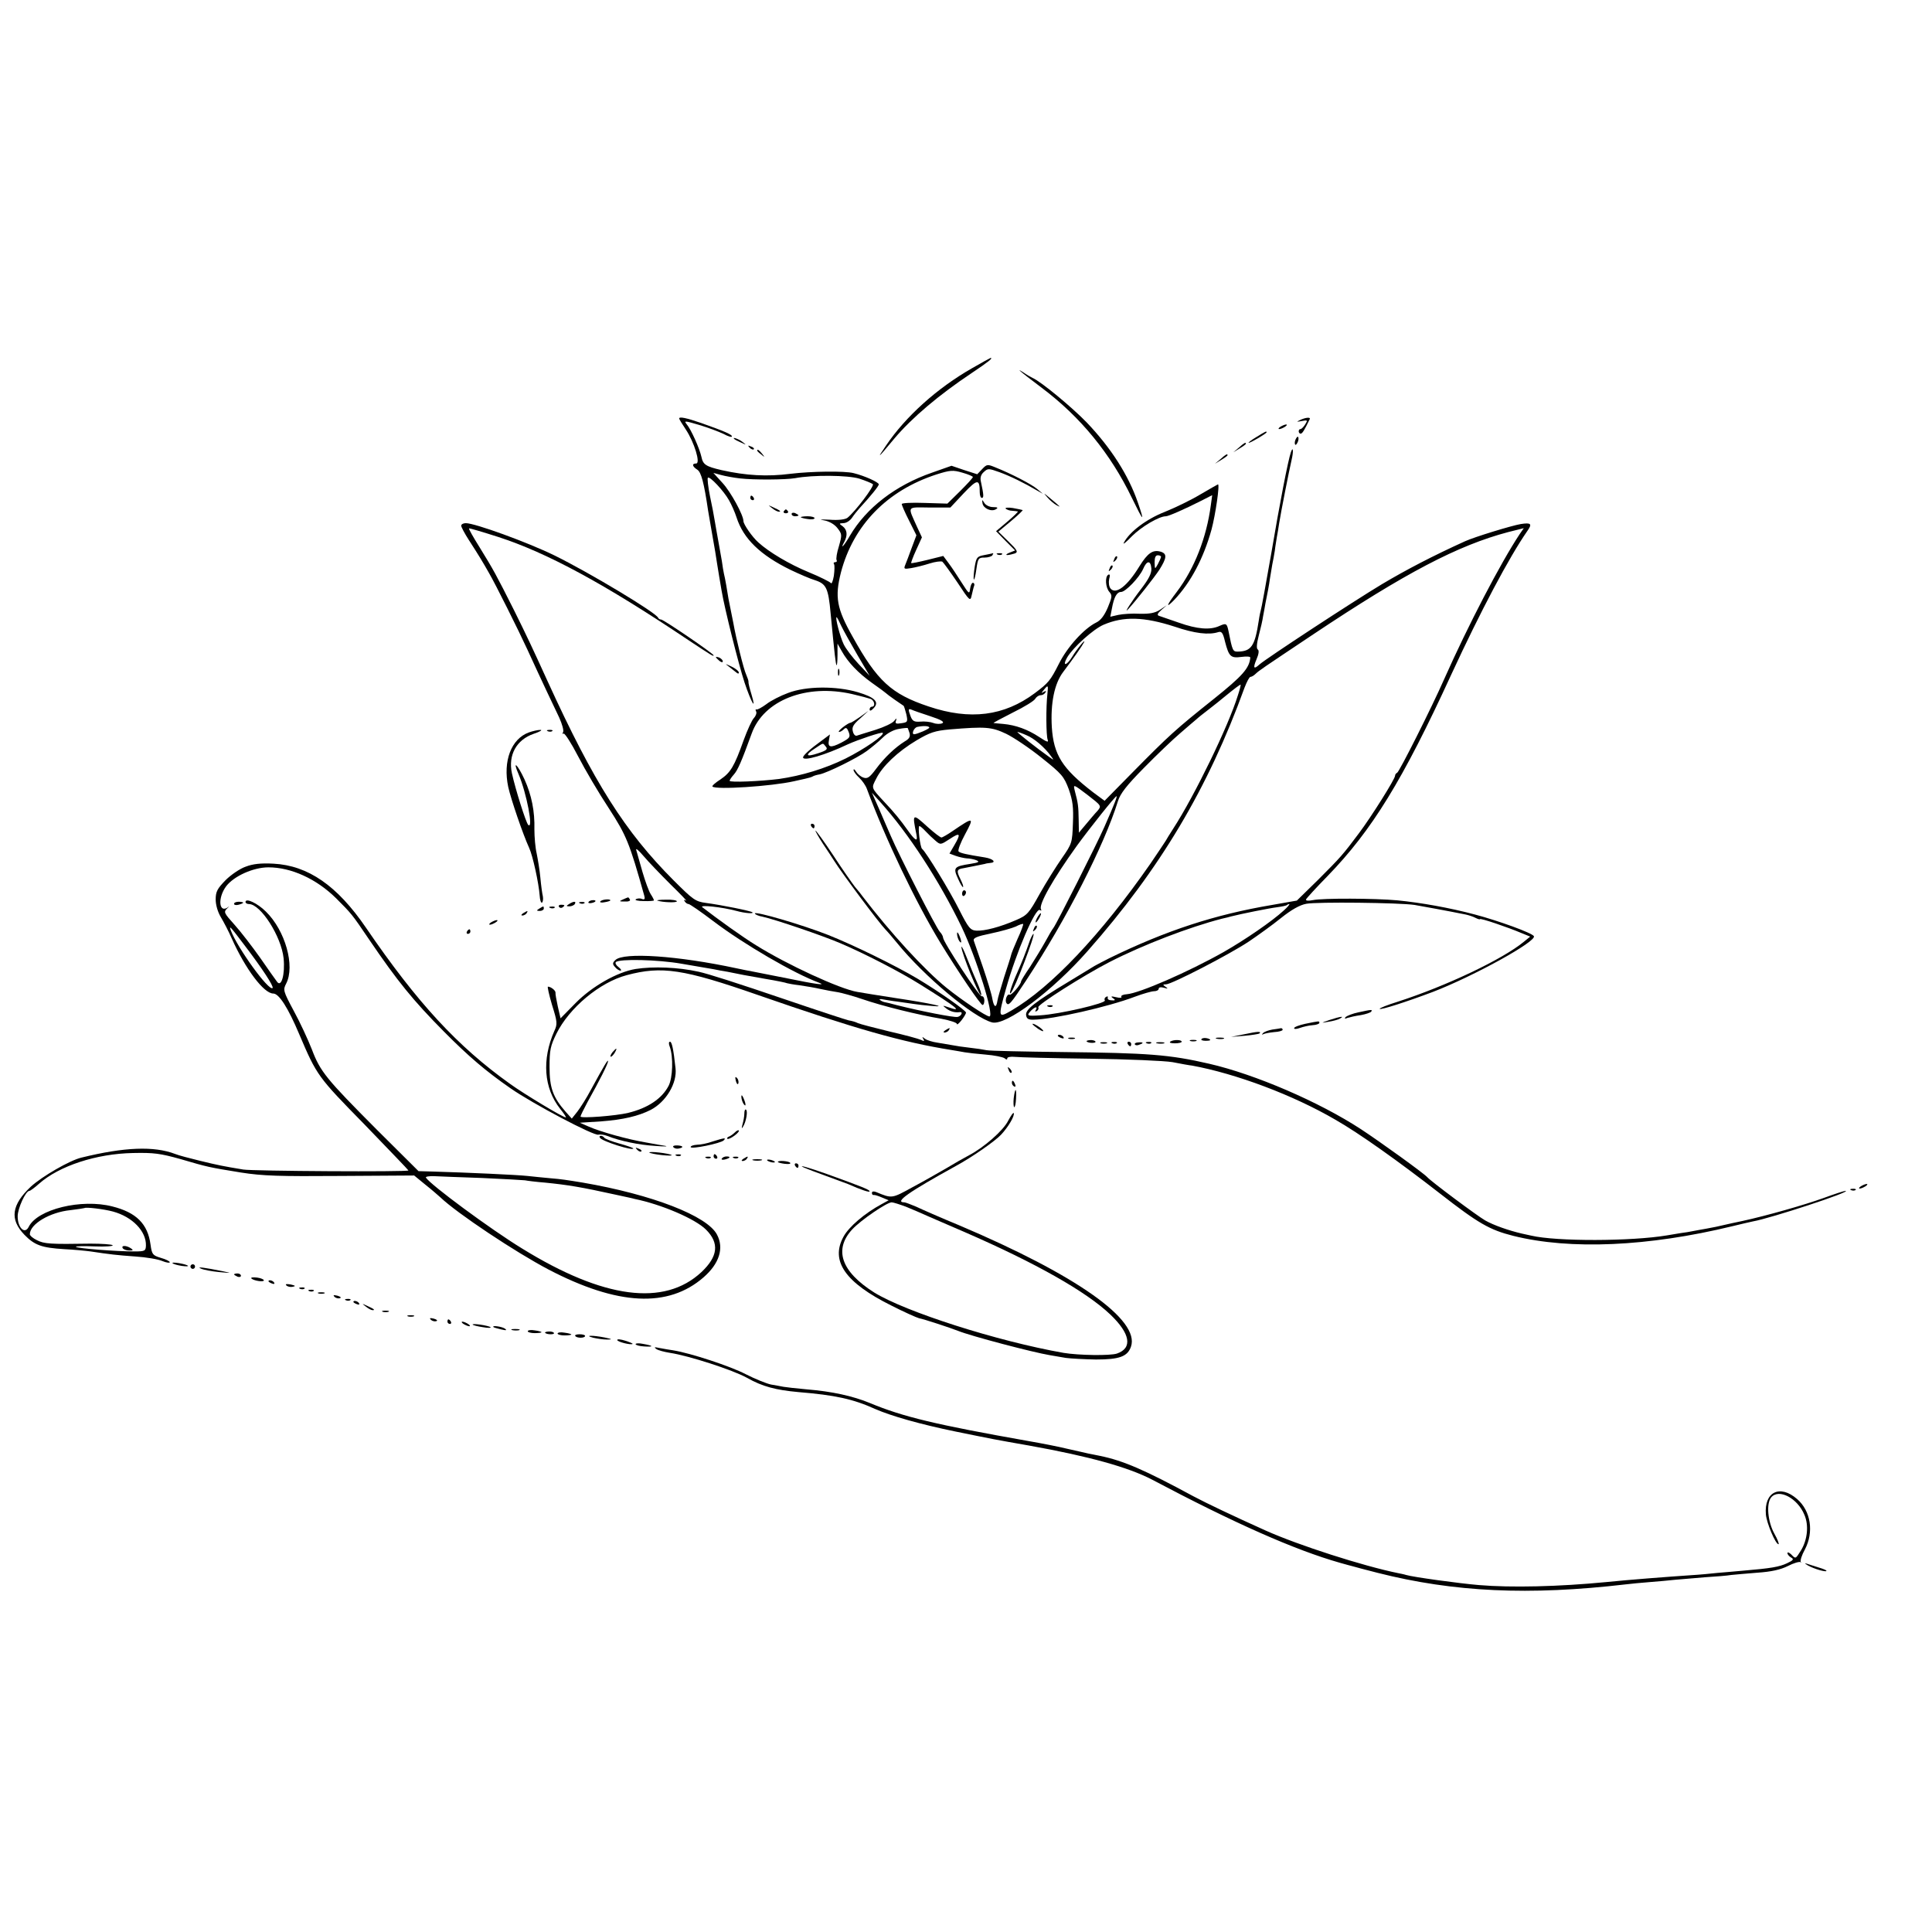 <?xml version="1.0" standalone="no"?>
<!DOCTYPE svg PUBLIC "-//W3C//DTD SVG 20010904//EN"
 "http://www.w3.org/TR/2001/REC-SVG-20010904/DTD/svg10.dtd">
<svg version="1.0" xmlns="http://www.w3.org/2000/svg"
 width="842pt" height="842pt" viewBox="0 0 842 842"
 preserveAspectRatio="xMidYMid meet">
<g transform="translate(0,842) scale(0.1,-0.1)"
fill="#000000" stroke="none">
<path d="M4236 6815 c-151 -86 -289 -210 -374 -336 -43 -63 -38 -59 36 30 76
90 194 190 338 286 73 49 93 65 81 65 -1 0 -38 -20 -81 -45z"/>
<path d="M4445 6804 c6 -6 48 -39 95 -74 169 -127 300 -287 393 -480 51 -105
57 -110 26 -20 -41 119 -117 238 -223 349 -65 67 -199 178 -236 194 -8 4 -26
14 -40 24 -14 9 -20 12 -15 7z"/>
<path d="M2960 6596 c0 -3 13 -24 29 -48 37 -56 65 -148 45 -148 -20 0 -17
-13 5 -27 17 -11 29 -56 47 -178 3 -16 11 -66 19 -110 8 -44 17 -98 20 -120 8
-52 12 -72 20 -120 13 -78 74 -321 100 -400 29 -87 53 -128 30 -51 -8 26 -14
51 -13 54 1 4 -4 18 -10 32 -11 23 -44 157 -56 225 -6 29 -10 50 -21 105 -2
14 -7 41 -10 60 -3 19 -8 42 -10 50 -2 8 -6 33 -9 55 -4 22 -11 63 -16 90 -5
28 -12 66 -15 85 -3 19 -12 68 -21 109 -8 40 -12 76 -9 79 8 8 69 -57 92 -98
11 -19 26 -53 33 -75 30 -93 103 -164 236 -229 38 -18 86 -39 107 -45 48 -16
57 -34 67 -144 18 -186 22 -222 26 -226 2 -2 4 18 4 45 l0 49 18 -32 c27 -49
72 -96 132 -139 30 -21 57 -41 60 -44 3 -3 21 -17 40 -30 19 -13 37 -25 38
-26 2 -1 7 -18 12 -37 7 -33 6 -35 -22 -39 -23 -4 -28 -1 -23 11 4 13 2 12 -8
-1 -8 -10 -44 -27 -82 -39 -37 -11 -73 -23 -80 -25 -7 -3 -15 5 -18 18 -5 18
1 30 31 56 l37 34 -36 -26 c-20 -14 -39 -26 -43 -26 -4 0 -19 -9 -33 -20 -14
-11 -21 -20 -16 -20 5 0 14 5 21 12 9 9 14 6 21 -13 8 -22 4 -26 -33 -46 -47
-24 -60 -21 -53 13 l4 23 -36 -27 c-50 -36 -81 -64 -81 -73 0 -18 96 10 195
57 44 20 148 55 152 50 10 -9 -80 -71 -162 -112 -89 -44 -192 -75 -290 -89
-81 -10 -215 -16 -215 -8 0 4 8 16 18 27 17 19 33 55 78 179 52 145 238 218
438 172 35 -8 72 -18 80 -21 18 -7 22 -34 6 -34 -5 0 -10 -5 -10 -12 0 -8 7
-6 17 5 27 27 6 48 -68 70 -94 28 -226 27 -304 -3 -33 -12 -76 -34 -95 -49
-19 -14 -39 -25 -43 -23 -5 1 -5 -2 -2 -8 4 -6 0 -19 -9 -29 -9 -9 -29 -53
-45 -97 -41 -115 -57 -141 -101 -171 -22 -14 -38 -28 -35 -31 14 -15 257 1
355 23 14 3 36 8 49 11 14 3 28 7 33 10 4 3 18 7 30 9 34 7 164 71 206 102 20
15 52 41 70 59 19 19 48 34 69 37 21 4 38 5 39 4 1 -1 4 -11 8 -22 4 -16 -1
-25 -22 -37 -41 -26 -86 -68 -124 -119 -28 -38 -38 -44 -55 -38 -12 4 -26 16
-32 26 -6 10 -11 13 -11 7 0 -6 11 -21 24 -33 14 -13 29 -35 34 -49 80 -216
212 -493 321 -672 79 -129 175 -270 183 -270 5 0 8 9 8 20 0 11 -5 19 -11 18
-11 -3 -169 237 -169 256 0 5 -6 17 -14 25 -16 17 -179 336 -213 416 -12 28
-36 82 -52 120 l-31 70 36 -40 c125 -139 258 -344 355 -545 65 -136 144 -390
121 -390 -14 0 -120 71 -187 125 -95 77 -243 238 -367 400 -4 6 -18 24 -32 40
-13 17 -56 78 -95 138 -39 59 -74 107 -77 107 -2 0 12 -26 33 -58 21 -31 43
-65 48 -73 38 -60 195 -270 224 -300 9 -9 31 -35 50 -58 119 -147 334 -326
415 -347 60 -15 262 136 416 311 316 358 525 709 684 1148 10 26 21 47 26 47
5 0 15 6 22 13 17 16 25 21 251 172 403 269 631 388 850 446 l68 17 -18 -26
c-84 -127 -225 -398 -329 -632 -54 -123 -196 -405 -205 -408 -5 -2 -9 -8 -9
-13 0 -14 -103 -178 -157 -250 -71 -95 -80 -105 -179 -204 l-92 -90 -108 -19
c-249 -42 -461 -111 -709 -232 -27 -14 -57 -29 -65 -34 -8 -5 -58 -35 -110
-67 -153 -92 -191 -123 -188 -147 2 -16 10 -21 33 -20 83 1 326 56 441 100 35
13 73 24 84 24 11 0 20 5 20 11 0 6 9 8 23 4 17 -5 19 -4 7 4 -13 9 -13 11 2
11 24 0 274 129 360 186 40 27 104 73 141 103 45 36 82 57 110 62 45 9 406 5
472 -5 34 -6 135 -24 224 -42 13 -3 32 -9 43 -15 10 -5 18 -7 18 -5 0 6 121
-35 182 -61 l37 -15 -27 -22 c-93 -77 -340 -194 -551 -262 -45 -14 -80 -28
-78 -31 6 -5 115 30 232 74 179 69 454 221 440 243 -8 14 -154 67 -256 94
-112 30 -237 52 -339 62 -97 9 -325 10 -368 1 -20 -4 -32 -3 -30 3 2 5 44 51
94 102 193 199 327 416 539 878 129 279 252 511 331 625 23 32 17 38 -28 31
-41 -7 -201 -56 -243 -75 -141 -64 -256 -124 -362 -187 -125 -75 -502 -322
-534 -350 -25 -23 -29 -16 -13 22 10 23 12 39 6 43 -7 4 -5 26 4 61 8 30 17
69 19 85 3 17 8 41 10 55 10 49 15 75 20 110 3 20 8 47 10 60 3 14 8 41 11 60
2 19 7 46 9 60 3 14 7 41 10 60 8 50 43 228 54 275 9 38 7 63 -3 34 -12 -34
-49 -224 -86 -444 -23 -131 -43 -241 -45 -244 -1 -3 -6 -24 -9 -46 -17 -111
-32 -134 -92 -135 -21 0 -23 4 -40 90 -7 33 -10 35 -39 22 -41 -19 -98 -14
-177 14 -40 14 -79 27 -87 30 -9 3 -7 10 10 25 l24 21 -30 -20 c-22 -14 -45
-18 -88 -17 -32 2 -74 -1 -93 -5 l-35 -8 7 36 c9 49 21 72 40 72 19 0 79 62
96 100 16 38 33 39 36 2 1 -21 -11 -45 -44 -88 -41 -53 -80 -114 -57 -89 34
37 113 137 136 172 32 51 34 69 7 78 -35 11 -58 -5 -94 -63 -53 -87 -103 -125
-126 -97 -7 9 -9 26 -6 41 5 17 3 23 -4 19 -15 -9 -12 -56 5 -75 13 -15 12
-22 -7 -68 -15 -35 -31 -56 -50 -65 -53 -26 -126 -106 -163 -180 -37 -73 -45
-83 -105 -128 -134 -100 -282 -119 -463 -58 -162 54 -224 111 -331 304 -70
124 -78 173 -51 280 54 206 201 357 416 427 60 19 72 20 113 8 25 -7 46 -16
46 -19 0 -4 -25 -31 -55 -61 l-56 -55 -99 3 c-55 2 -100 0 -100 -5 0 -4 14
-37 32 -72 l32 -64 -21 -56 c-11 -31 -24 -64 -28 -74 -7 -17 -4 -18 26 -13 19
3 55 12 80 20 25 8 50 11 56 8 5 -4 35 -45 66 -91 54 -82 56 -83 62 -55 4 16
8 35 11 42 2 6 -1 12 -6 12 -5 0 -10 -12 -12 -26 -3 -25 -5 -23 -37 27 -19 30
-44 68 -57 85 l-23 31 -68 -17 c-37 -9 -70 -16 -72 -14 -1 1 8 27 22 57 l25
55 -20 43 c-43 96 -49 88 53 87 l91 0 58 62 c60 63 70 64 70 4 0 -13 4 -24 9
-24 9 0 9 11 -4 71 -4 17 0 31 13 42 17 16 21 16 68 -1 47 -17 110 -48 164
-80 l25 -14 -25 21 c-25 21 -114 67 -182 94 -34 14 -37 14 -57 -7 l-22 -23
-56 18 -56 19 -85 -30 c-159 -55 -286 -153 -358 -275 -25 -44 -45 -64 -24 -26
15 29 12 52 -7 67 -17 12 -17 13 3 14 12 0 28 10 37 23 8 12 23 31 33 42 47
51 84 96 84 104 0 9 -61 37 -110 49 -39 10 -184 8 -275 -3 -101 -13 -193 -8
-300 16 -69 16 -81 24 -88 58 -8 36 -45 120 -65 143 -12 15 -6 14 55 -4 37
-11 85 -29 106 -39 20 -11 37 -16 37 -11 0 8 -31 22 -133 58 -66 23 -97 29
-97 20z m265 -261 c61 -7 199 -6 240 1 79 15 231 13 280 -2 28 -9 54 -20 59
-24 8 -8 -78 -121 -111 -147 -10 -7 -39 -11 -77 -8 -41 2 -49 1 -24 -3 22 -4
45 -17 58 -34 20 -26 20 -29 6 -79 -9 -28 -13 -55 -10 -60 3 -5 0 -9 -6 -9 -6
0 -9 -4 -5 -9 3 -6 2 -28 -1 -51 -4 -23 -10 -37 -13 -31 -4 5 -47 27 -96 47
-85 35 -174 88 -220 130 -27 24 -65 79 -65 93 0 26 -55 127 -91 166 l-40 44
33 -9 c18 -5 56 -12 83 -15z m1835 -342 c-1 -5 -7 -19 -14 -32 -13 -23 -13
-23 -14 8 0 21 4 31 14 31 8 0 14 -3 14 -7z m-1394 -300 c10 -21 42 -78 71
-128 l53 -90 -48 51 c-27 29 -56 67 -65 86 -16 33 -38 118 -31 118 2 0 11 -17
20 -37z m1453 -4 c88 -30 149 -37 190 -24 15 5 21 -3 30 -42 17 -65 25 -72 71
-66 22 3 40 2 39 -3 -4 -46 -34 -80 -159 -180 -168 -134 -195 -159 -351 -317
l-125 -127 -50 37 c-135 104 -172 163 -180 284 -6 104 11 190 50 241 46 61 81
111 90 128 11 22 -32 -30 -51 -62 -25 -41 -45 -43 -22 -3 26 44 114 123 158
142 88 38 177 35 310 -8z m276 -299 c-41 -134 -189 -438 -281 -580 -16 -25
-31 -49 -34 -55 -3 -5 -33 -50 -67 -100 -215 -309 -433 -539 -605 -639 -58
-34 -59 -31 -24 94 45 160 129 356 148 344 6 -4 8 -3 5 3 -12 19 52 132 157
278 57 78 166 215 172 215 4 0 -8 -32 -53 -134 -32 -73 -209 -424 -222 -440
-5 -6 -21 -33 -36 -61 -15 -27 -45 -76 -66 -109 -22 -32 -39 -60 -39 -63 0
-13 -43 -63 -50 -58 -10 6 -22 -24 -14 -36 9 -15 19 -4 86 98 177 269 340 588
400 781 10 33 38 69 113 145 55 56 127 125 159 152 32 28 64 55 70 60 6 6 31
26 56 45 25 19 54 43 65 52 44 36 70 56 72 54 1 -1 -4 -22 -12 -46z m-830 8
c-7 -60 -6 -184 1 -202 5 -13 -4 -10 -37 12 -50 33 -102 52 -157 57 -20 2 -39
3 -42 4 -2 1 36 21 85 46 49 24 93 51 97 60 5 8 15 15 23 15 8 0 17 5 21 12 5
7 3 8 -7 3 -12 -8 -12 -6 0 8 18 23 20 22 16 -15z m-512 -99 c49 -16 64 -25
54 -31 -9 -4 -26 -4 -39 1 -13 5 -39 8 -57 6 -26 -2 -34 2 -42 22 -12 32 -11
36 4 30 6 -3 43 -16 80 -28z m-3 -50 c0 -6 -54 -29 -66 -29 -13 0 -1 29 14 32
28 6 52 4 52 -3z m335 -27 c33 -16 103 -63 155 -105 88 -70 97 -81 118 -137
17 -49 21 -78 18 -148 -3 -85 -4 -89 -48 -152 -25 -36 -69 -106 -97 -156 -47
-85 -54 -93 -103 -114 -69 -30 -137 -48 -173 -46 -26 2 -34 11 -75 92 -41 82
-145 252 -161 264 -9 6 -20 100 -12 100 3 0 15 -10 27 -23 11 -12 31 -31 43
-41 22 -19 23 -18 63 8 45 30 49 23 19 -28 l-21 -36 27 -10 c14 -5 36 -10 48
-11 12 0 31 -4 42 -8 16 -7 11 -10 -26 -16 -71 -11 -76 -16 -54 -64 10 -23 20
-39 22 -37 3 2 -3 18 -12 36 -17 34 -15 42 13 46 17 3 80 16 95 19 4 2 14 3
22 4 29 2 14 18 -22 24 -82 13 -108 19 -115 26 -5 4 8 38 28 75 41 76 38 77
-53 15 -23 -16 -46 -29 -50 -29 -5 0 -31 20 -59 45 -68 62 -69 61 -50 -32 7
-34 -5 -28 -39 20 -29 41 -59 78 -100 121 -60 65 -58 60 -36 103 27 54 93 117
175 166 59 35 80 42 145 48 157 13 182 11 246 -19z m88 -6 c33 -13 80 -53 107
-91 14 -19 14 -19 -6 -5 -58 41 -145 110 -140 110 4 0 21 -6 39 -14z m-874
-50 c10 -11 3 -17 -34 -29 -53 -18 -59 -8 -12 22 38 25 32 24 46 7z m1184
-280 c-11 -11 -33 -38 -50 -58 l-31 -37 -1 57 c-1 57 -2 70 -17 126 -7 29 -7
29 55 -18 62 -48 62 -48 44 -70z m812 -434 c-51 -47 -169 -128 -262 -181 -154
-87 -368 -180 -422 -184 -16 -1 -27 -6 -24 -11 4 -5 -7 -6 -23 -2 -21 5 -25 4
-14 -4 10 -6 11 -10 3 -10 -20 0 -28 4 -25 13 1 5 -2 6 -8 2 -6 -3 -8 -10 -5
-15 8 -12 -196 -60 -282 -65 -57 -4 -61 -2 -39 21 17 17 30 19 20 2 -4 -7 -3
-8 5 -4 6 4 9 11 6 16 -6 10 199 140 310 197 148 76 350 153 490 189 17 4 35
8 40 10 43 11 167 36 200 40 22 3 42 7 44 10 2 2 7 4 10 4 3 0 -7 -13 -24 -28z
m-1160 -123 c-15 -34 -28 -66 -29 -73 -1 -6 -15 -49 -30 -95 -14 -46 -28 -92
-29 -102 -5 -34 -15 -30 -22 7 -3 20 -22 82 -41 138 -19 56 -37 108 -40 116
-4 12 12 19 75 32 44 9 92 23 108 30 15 8 30 13 32 11 2 -1 -8 -30 -24 -64z"/>
<path d="M3270 6250 c0 -5 5 -10 11 -10 5 0 7 5 4 10 -3 6 -8 10 -11 10 -2 0
-4 -4 -4 -10z"/>
<path d="M3364 6206 c11 -9 24 -16 30 -16 12 0 7 5 -24 19 -24 11 -24 11 -6
-3z"/>
<path d="M3416 6192 c-3 -5 1 -9 9 -9 8 0 12 4 9 9 -3 4 -7 8 -9 8 -2 0 -6 -4
-9 -8z"/>
<path d="M3450 6180 c0 -6 7 -10 15 -10 8 0 15 2 15 4 0 2 -7 6 -15 10 -8 3
-15 1 -15 -4z"/>
<path d="M3490 6166 c0 -2 14 -6 30 -8 17 -3 30 -1 30 4 0 4 -13 8 -30 8 -16
0 -30 -2 -30 -4z"/>
<path d="M4520 4420 c-6 -11 -8 -20 -6 -20 3 0 10 9 16 20 6 11 8 20 6 20 -3
0 -10 -9 -16 -20z"/>
<path d="M4506 4373 c-6 -14 -5 -15 5 -6 7 7 10 15 7 18 -3 3 -9 -2 -12 -12z"/>
<path d="M4489 4323 c-22 -63 -33 -90 -54 -138 -27 -60 -40 -103 -30 -93 16
15 109 258 99 258 -2 0 -9 -12 -15 -27z"/>
<path d="M4193 4525 c0 -8 4 -12 9 -9 4 3 8 9 8 15 0 5 -4 9 -8 9 -5 0 -9 -7
-9 -15z"/>
<path d="M4568 4033 c7 -3 16 -2 19 1 4 3 -2 6 -13 5 -11 0 -14 -3 -6 -6z"/>
<path d="M5665 6589 c-16 -8 -15 -8 8 -4 26 5 27 4 15 -15 -7 -11 -16 -20 -20
-20 -5 0 -8 -4 -8 -10 0 -5 4 -10 8 -10 8 0 16 14 40 63 5 10 -18 8 -43 -4z"/>
<path d="M5580 6560 c-8 -5 -10 -10 -5 -10 6 0 17 5 25 10 8 5 11 10 5 10 -5
0 -17 -5 -25 -10z"/>
<path d="M5475 6515 c-22 -13 -37 -25 -33 -25 9 0 78 41 78 46 0 6 -3 5 -45
-21z"/>
<path d="M5646 6504 c-4 -9 -4 -19 -1 -22 2 -3 7 3 11 12 4 9 4 19 1 22 -2 3
-7 -3 -11 -12z"/>
<path d="M3201 6506 c2 -2 15 -9 29 -15 24 -11 24 -11 6 3 -16 13 -49 24 -35
12z"/>
<path d="M5399 6469 l-24 -20 28 17 c15 9 27 18 27 20 0 8 -8 4 -31 -17z"/>
<path d="M3267 6469 c7 -7 15 -10 18 -7 3 3 -2 9 -12 12 -14 6 -15 5 -6 -5z"/>
<path d="M3300 6456 c0 -2 8 -10 18 -17 15 -13 16 -12 3 4 -13 16 -21 21 -21
13z"/>
<path d="M5319 6419 l-24 -20 28 17 c15 9 27 18 27 20 0 8 -8 4 -31 -17z"/>
<path d="M5231 6265 c-40 -24 -110 -58 -155 -76 -79 -31 -153 -86 -178 -134
-6 -11 10 2 35 28 41 41 118 87 148 87 11 0 78 29 153 67 l49 25 -6 -44 c-19
-142 -71 -275 -148 -377 -46 -60 -51 -76 -11 -35 71 75 127 180 162 306 17 63
37 199 28 197 -1 0 -36 -20 -77 -44z"/>
<path d="M4565 6252 c11 -13 29 -28 40 -34 21 -11 18 -8 -30 32 -29 24 -29 24
-10 2z"/>
<path d="M4282 6226 c4 -22 39 -38 59 -25 10 6 7 9 -13 9 -15 0 -32 8 -38 18
-10 16 -11 16 -8 -2z"/>
<path d="M4383 6203 c5 -4 17 -9 28 -9 10 -1 22 -2 25 -3 3 0 -17 -20 -44 -43
l-51 -43 41 -42 42 -42 -25 -10 c-13 -5 -17 -10 -9 -10 8 0 23 4 33 7 15 6 11
14 -27 51 l-45 44 54 45 c30 25 53 47 52 49 -2 1 -21 5 -43 9 -21 3 -35 2 -31
-3z"/>
<path d="M2010 6129 c0 -6 15 -34 33 -62 44 -68 62 -98 88 -144 28 -48 128
-248 167 -333 65 -142 115 -247 139 -297 13 -29 21 -57 17 -64 -4 -7 -3 -9 2
-6 5 3 34 -42 64 -100 30 -58 90 -160 133 -225 77 -119 90 -150 155 -382 4
-14 1 -18 -10 -14 -8 4 -20 3 -27 -1 -6 -4 9 -8 34 -8 25 -1 45 1 45 3 0 3 -6
15 -14 27 -8 12 -24 56 -36 97 -12 41 -24 84 -27 95 -4 11 10 0 31 -25 21 -25
74 -80 118 -124 44 -43 75 -75 68 -71 -9 5 -11 4 -6 -3 4 -7 12 -12 17 -12 5
0 53 -33 107 -74 133 -101 353 -229 462 -269 34 -13 -17 -6 -138 19 -70 14
-138 27 -152 30 -14 2 -45 9 -70 14 -256 55 -493 71 -528 36 -13 -12 -13 -18
-2 -30 7 -9 18 -16 24 -16 6 0 2 7 -8 15 -11 8 -16 18 -12 22 15 15 183 11
286 -7 58 -10 121 -21 140 -24 19 -4 46 -9 60 -11 54 -11 78 -16 165 -31 49
-8 92 -17 95 -19 3 -1 28 -6 55 -9 28 -4 68 -11 90 -16 22 -5 56 -11 75 -14
19 -3 69 -17 110 -31 84 -29 241 -68 343 -85 37 -7 67 -17 67 -22 0 -6 9 1 20
15 11 14 20 29 20 34 -1 10 -120 93 -210 147 -99 59 -284 149 -390 191 -114
45 -320 105 -320 94 0 -4 15 -11 33 -14 55 -12 263 -83 340 -116 112 -48 260
-125 345 -178 162 -101 191 -124 126 -101 -27 9 -28 9 -10 -5 18 -14 39 -19
59 -16 16 2 6 -18 -10 -21 -17 -3 -159 25 -263 51 -25 7 -50 13 -57 14 -7 2
-15 6 -19 10 -4 3 4 4 17 1 13 -2 40 -7 59 -9 19 -3 51 -7 70 -10 19 -3 55 -7
80 -9 79 -7 -2 11 -155 34 -77 12 -153 24 -168 27 -75 12 -307 119 -443 204
-57 35 -163 111 -233 165 -16 12 86 1 149 -16 36 -10 77 -13 69 -6 -6 6 -135
32 -203 41 -45 6 -56 14 -140 98 -212 212 -348 427 -549 867 -67 147 -90 196
-147 311 -78 155 -89 175 -150 274 -27 43 -48 80 -46 82 1 2 58 -15 127 -37
213 -69 463 -204 828 -449 104 -69 111 -73 111 -67 0 7 -218 156 -229 156 -5
0 -11 3 -13 8 -9 22 -300 197 -453 272 -117 57 -345 140 -385 140 -11 0 -20
-5 -20 -11z"/>
<path d="M4290 6001 c-32 -6 -35 -10 -42 -51 -4 -25 -6 -49 -4 -55 2 -5 7 14
11 43 7 49 9 52 36 52 15 0 31 5 34 10 3 6 5 9 3 9 -2 -1 -19 -4 -38 -8z"/>
<path d="M4348 6003 c7 -3 16 -2 19 1 4 3 -2 6 -13 5 -11 0 -14 -3 -6 -6z"/>
<path d="M4856 5983 c-6 -14 -5 -15 5 -6 7 7 10 15 7 18 -3 3 -9 -2 -12 -12z"/>
<path d="M4836 5943 c-6 -14 -5 -15 5 -6 7 7 10 15 7 18 -3 3 -9 -2 -12 -12z"/>
<path d="M3120 5556 c0 -2 7 -9 15 -16 9 -7 15 -8 15 -2 0 5 -7 12 -15 16 -8
3 -15 4 -15 2z"/>
<path d="M3175 5516 c11 -9 26 -20 33 -26 8 -7 12 -7 12 -1 0 6 -15 18 -32 26
-28 13 -30 14 -13 1z"/>
<path d="M3652 5490 c0 -14 2 -19 5 -12 2 6 2 18 0 25 -3 6 -5 1 -5 -13z"/>
<path d="M2305 5228 c-77 -28 -114 -125 -90 -238 12 -54 64 -206 91 -265 16
-34 42 -154 46 -208 1 -20 6 -33 10 -31 4 3 6 15 4 27 -3 12 -8 49 -11 82 -3
33 -11 80 -16 105 -6 25 -10 72 -10 105 2 79 -12 149 -43 218 -31 67 -54 87
-26 23 35 -82 66 -244 42 -221 -10 10 -56 156 -71 225 -17 80 20 146 95 172
27 9 40 17 29 17 -11 0 -33 -5 -50 -11z"/>
<path d="M2388 5233 c7 -3 16 -2 19 1 4 3 -2 6 -13 5 -11 0 -14 -3 -6 -6z"/>
<path d="M3535 4820 c3 -5 8 -10 11 -10 2 0 4 5 4 10 0 6 -5 10 -11 10 -5 0
-7 -4 -4 -10z"/>
<path d="M1071 4643 c-24 -8 -64 -35 -88 -59 -36 -37 -43 -50 -43 -84 0 -24 9
-55 23 -78 12 -20 34 -62 47 -92 60 -134 140 -240 181 -240 25 0 65 -63 113
-177 77 -181 81 -186 284 -393 105 -109 192 -199 192 -201 0 -7 -681 -3 -720
4 -85 14 -110 19 -188 38 -45 11 -95 24 -109 30 -92 35 -221 30 -408 -16 -51
-12 -170 -81 -220 -126 -85 -80 -94 -143 -28 -211 44 -45 75 -56 173 -62 41
-2 93 -7 115 -10 86 -13 113 -16 195 -22 47 -3 100 -12 118 -20 17 -7 32 -9
32 -5 0 4 -17 13 -39 19 -36 11 -39 15 -45 58 -12 90 -62 140 -166 166 -135
35 -327 -12 -365 -89 -17 -34 -48 -4 -48 46 0 35 35 111 51 111 4 0 23 14 42
31 88 78 250 131 410 134 90 2 119 -2 205 -26 123 -36 124 -36 265 -59 96 -15
167 -17 435 -15 l320 2 50 -41 c28 -22 56 -47 64 -54 73 -70 329 -240 472
-315 301 -157 521 -168 675 -34 69 60 90 127 59 186 -42 82 -283 175 -585 227
-74 12 -92 15 -141 19 -30 3 -75 7 -100 10 -45 5 -267 15 -405 19 l-70 2 -180
179 c-222 223 -248 254 -285 352 -17 43 -52 119 -79 168 -46 86 -47 91 -33
118 40 77 -4 232 -88 314 -37 37 -89 61 -89 42 0 -5 7 -9 15 -9 51 0 141 -141
151 -236 7 -71 -10 -130 -29 -102 -7 9 -40 56 -74 105 -34 48 -84 113 -111
143 -45 50 -48 55 -33 70 9 8 12 12 7 8 -42 -33 -49 38 -10 90 34 44 118 82
184 82 99 0 209 -50 295 -135 67 -67 69 -69 144 -180 123 -181 192 -266 326
-401 107 -108 182 -172 290 -247 98 -68 365 -209 383 -202 6 2 25 0 40 -6 52
-21 137 -39 207 -43 39 -3 59 -3 45 0 -14 2 -52 9 -85 15 -78 13 -200 47 -249
69 l-39 17 94 6 c94 7 162 23 215 50 67 35 116 117 108 182 -9 84 -16 115 -24
115 -6 0 -6 -10 -1 -22 16 -44 13 -135 -5 -170 -29 -56 -90 -97 -176 -118 -53
-13 -208 -25 -208 -16 0 4 14 32 30 62 53 95 90 168 90 179 0 10 -15 -15 -75
-125 -19 -36 -46 -78 -59 -95 l-24 -30 -27 30 c-55 63 -70 104 -70 195 0 74 4
92 30 145 56 113 189 224 306 255 153 41 247 27 574 -87 423 -147 628 -205
841 -239 20 -3 46 -8 58 -10 11 -2 53 -7 91 -10 39 -3 76 -11 83 -16 8 -7 12
-7 12 0 0 5 15 8 33 6 17 -2 165 -6 327 -8 162 -2 324 -9 360 -15 36 -7 74
-14 85 -15 191 -35 440 -128 625 -236 102 -58 275 -181 455 -321 168 -131 217
-159 320 -185 248 -62 589 -47 955 42 36 9 76 18 90 21 75 13 435 131 403 133
-6 0 -49 -14 -95 -31 -86 -31 -248 -77 -353 -100 -33 -7 -62 -13 -65 -14 -33
-8 -71 -16 -95 -20 -16 -3 -41 -7 -55 -10 -14 -3 -38 -7 -55 -9 -16 -3 -43 -7
-60 -10 -155 -26 -481 -27 -592 -1 -13 3 -31 7 -41 9 -56 13 -122 36 -159 57
-35 20 -235 169 -253 189 -15 17 -208 156 -289 209 -182 119 -461 239 -661
285 -173 40 -266 47 -640 51 -168 2 -316 5 -330 8 -14 3 -47 8 -75 11 -27 3
-61 8 -75 11 -13 2 -42 7 -65 11 -22 3 -46 11 -54 17 -12 10 -13 9 -7 -1 6
-10 4 -11 -10 -4 -11 5 -73 22 -139 37 -66 16 -127 32 -136 36 -9 5 -27 10
-40 12 -13 3 -132 42 -264 87 -232 79 -349 116 -390 125 -90 20 -197 24 -275
12 -79 -13 -189 -75 -261 -148 l-66 -67 -12 52 c-6 28 -11 55 -10 60 1 9 -20
26 -33 26 -3 0 5 -36 18 -80 23 -73 24 -83 10 -113 -55 -125 -46 -249 25 -339
17 -21 28 -38 25 -38 -12 0 -182 102 -244 147 -227 162 -403 352 -627 680
-125 183 -252 271 -403 279 -55 3 -90 -1 -121 -13z m-5 -343 c77 -101 128
-179 122 -186 -16 -15 -153 174 -182 251 -9 25 -2 17 60 -65z m1037 -1014 c92
-4 175 -9 185 -10 9 -2 49 -7 87 -10 101 -10 160 -20 305 -52 41 -9 80 -17 85
-19 118 -24 265 -87 312 -134 59 -59 52 -117 -20 -185 -162 -151 -426 -117
-782 103 -136 83 -400 278 -419 309 -2 4 14 7 37 6 23 -1 117 -5 210 -8z
m-1611 -146 c85 -23 146 -86 144 -149 -1 -23 -5 -25 -51 -25 -79 0 -247 13
-254 20 -3 3 33 4 81 2 48 -2 83 1 79 5 -4 4 -48 7 -97 7 -175 -3 -202 -1
-233 15 -17 8 -31 20 -31 26 0 44 87 96 177 105 32 4 59 8 61 9 6 5 83 -4 124
-15z"/>
<path d="M535 2980 c3 -5 16 -10 28 -10 18 0 19 2 7 10 -20 13 -43 13 -35 0z"/>
<path d="M2715 4500 c-18 -8 -17 -9 8 -9 16 -1 26 3 22 9 -3 6 -7 10 -8 9 -1
0 -11 -4 -22 -9z"/>
<path d="M2565 4489 c-3 -4 2 -6 10 -5 21 3 28 13 10 13 -9 0 -18 -4 -20 -8z"/>
<path d="M2616 4491 c-3 -4 6 -6 19 -3 14 2 25 6 25 8 0 8 -39 4 -44 -5z"/>
<path d="M2865 4495 c23 -8 85 -10 85 -3 0 4 -21 8 -47 7 -27 0 -43 -2 -38 -4z"/>
<path d="M1020 4481 c0 -5 9 -7 20 -4 11 3 20 7 20 9 0 2 -9 4 -20 4 -11 0
-20 -4 -20 -9z"/>
<path d="M2480 4480 c-13 -8 -13 -10 2 -10 9 0 20 5 23 10 8 13 -5 13 -25 0z"/>
<path d="M2528 4483 c7 -3 16 -2 19 1 4 3 -2 6 -13 5 -11 0 -14 -3 -6 -6z"/>
<path d="M2436 4468 c3 -5 10 -6 15 -3 13 9 11 12 -6 12 -8 0 -12 -4 -9 -9z"/>
<path d="M2350 4460 c-13 -8 -12 -10 3 -10 9 0 17 5 17 10 0 12 -1 12 -20 0z"/>
<path d="M2398 4463 c7 -3 16 -2 19 1 4 3 -2 6 -13 5 -11 0 -14 -3 -6 -6z"/>
<path d="M2280 4440 c-9 -6 -10 -10 -3 -10 6 0 15 5 18 10 8 12 4 12 -15 0z"/>
<path d="M2140 4400 c-8 -5 -10 -10 -5 -10 6 0 17 5 25 10 8 5 11 10 5 10 -5
0 -17 -5 -25 -10z"/>
<path d="M2035 4360 c-3 -5 -1 -10 4 -10 6 0 11 5 11 10 0 6 -2 10 -4 10 -3 0
-8 -4 -11 -10z"/>
<path d="M4171 4350 c0 -8 4 -22 9 -30 12 -18 12 -2 0 25 -6 13 -9 15 -9 5z"/>
<path d="M4190 4293 c0 -25 78 -218 86 -210 3 3 -5 27 -17 54 -12 26 -32 75
-45 108 -13 33 -23 54 -24 48z"/>
<path d="M5920 4008 c-25 -5 -49 -15 -55 -20 -7 -8 -4 -9 8 -4 10 3 36 9 58
12 22 4 42 11 45 15 6 10 4 10 -56 -3z"/>
<path d="M5795 3975 c-40 -14 -40 -14 -5 -8 19 3 42 9 50 14 22 12 1 9 -45 -6z"/>
<path d="M5688 3958 c-27 -6 -48 -14 -48 -19 0 -5 11 -4 25 1 14 5 39 11 55
12 17 1 30 6 30 10 0 9 2 9 -62 -4z"/>
<path d="M4500 3957 c0 -3 12 -12 26 -22 15 -9 23 -12 20 -6 -7 11 -46 35 -46
28z"/>
<path d="M4120 3930 c-9 -6 -10 -10 -3 -10 6 0 15 5 18 10 8 12 4 12 -15 0z"/>
<path d="M5545 3933 c-16 -3 -34 -9 -40 -15 -7 -7 -6 -9 1 -5 6 3 27 7 47 9
21 1 37 6 37 10 0 4 -3 7 -7 7 -5 -1 -21 -4 -38 -6z"/>
<path d="M5425 3913 l-60 -12 60 5 c33 3 62 8 64 10 10 10 -8 9 -64 -3z"/>
<path d="M4610 3906 c0 -2 7 -7 16 -10 8 -3 12 -2 9 4 -6 10 -25 14 -25 6z"/>
<path d="M4658 3893 c6 -2 18 -2 25 0 6 3 1 5 -13 5 -14 0 -19 -2 -12 -5z"/>
<path d="M5236 3891 c-3 -4 6 -7 19 -7 14 0 22 2 19 5 -8 8 -34 10 -38 2z"/>
<path d="M5303 3893 c9 -2 23 -2 30 0 6 3 -1 5 -18 5 -16 0 -22 -2 -12 -5z"/>
<path d="M4736 3881 c8 -8 43 -8 38 0 -2 4 -13 7 -24 6 -10 -1 -17 -3 -14 -6z"/>
<path d="M5101 3881 c-7 -5 1 -8 19 -8 16 0 30 3 30 7 0 9 -34 10 -49 1z"/>
<path d="M5188 3883 c6 -2 18 -2 25 0 6 3 1 5 -13 5 -14 0 -19 -2 -12 -5z"/>
<path d="M4798 3873 c6 -2 18 -2 25 0 6 3 1 5 -13 5 -14 0 -19 -2 -12 -5z"/>
<path d="M4848 3873 c7 -3 16 -2 19 1 4 3 -2 6 -13 5 -11 0 -14 -3 -6 -6z"/>
<path d="M4915 3870 c3 -5 8 -10 11 -10 2 0 4 5 4 10 0 6 -5 10 -11 10 -5 0
-7 -4 -4 -10z"/>
<path d="M4946 3868 c3 -4 11 -5 19 -1 21 7 19 12 -4 10 -11 0 -18 -5 -15 -9z"/>
<path d="M4998 3873 c7 -3 16 -2 19 1 4 3 -2 6 -13 5 -11 0 -14 -3 -6 -6z"/>
<path d="M5043 3873 c9 -2 23 -2 30 0 6 3 -1 5 -18 5 -16 0 -22 -2 -12 -5z"/>
<path d="M2670 3835 c-7 -9 -11 -17 -9 -20 3 -2 10 5 17 15 14 24 10 26 -8 5z"/>
<path d="M4396 3757 c3 -10 9 -15 12 -12 3 3 0 11 -7 18 -10 9 -11 8 -5 -6z"/>
<path d="M3207 3709 c4 -13 8 -18 11 -10 2 7 -1 18 -6 23 -8 8 -9 4 -5 -13z"/>
<path d="M4410 3701 c0 -6 4 -13 10 -16 6 -3 7 1 4 9 -7 18 -14 21 -14 7z"/>
<path d="M4418 3634 c-2 -19 -1 -37 2 -39 3 -2 7 14 8 36 3 49 -4 52 -10 3z"/>
<path d="M3231 3640 c0 -8 4 -22 9 -30 12 -18 12 -2 0 25 -6 13 -9 15 -9 5z"/>
<path d="M3244 3567 c0 -12 -4 -33 -8 -47 -5 -19 -4 -21 3 -9 13 21 21 68 12
73 -4 3 -7 -5 -7 -17z"/>
<path d="M4394 3536 c-21 -43 -106 -117 -171 -151 -21 -11 -65 -36 -98 -56
-33 -19 -99 -57 -148 -83 -91 -50 -89 -50 -159 -21 -11 4 -18 3 -18 -4 0 -6 3
-10 8 -9 4 1 20 -4 36 -11 l29 -12 -31 -17 c-74 -40 -143 -99 -166 -142 -58
-106 8 -200 209 -300 55 -28 109 -52 120 -55 22 -4 137 -42 170 -55 57 -23
327 -94 400 -106 17 -3 48 -8 70 -12 22 -3 81 -6 131 -7 103 0 138 13 153 56
40 116 -237 312 -749 529 -80 33 -164 70 -187 81 -24 10 -47 19 -52 19 -45 0
19 45 224 158 72 39 172 109 198 137 31 33 60 82 55 94 -2 4 -12 -11 -24 -33z
m-446 -375 c27 -11 69 -29 93 -40 24 -10 98 -43 164 -71 310 -135 529 -259
634 -359 87 -83 98 -146 29 -170 -29 -10 -167 -8 -233 3 -290 51 -689 179
-825 263 -144 91 -177 187 -96 275 37 40 151 118 172 118 7 0 35 -9 62 -19z"/>
<path d="M3203 3485 c-7 -7 -18 -15 -25 -18 -7 -2 -11 -7 -8 -10 3 -3 16 3 30
13 14 10 23 21 20 23 -3 3 -10 -1 -17 -8z"/>
<path d="M2615 3461 c9 -15 145 -58 145 -46 0 2 -27 12 -60 21 -33 9 -63 21
-66 25 -3 5 -10 9 -15 9 -6 0 -8 -4 -4 -9z"/>
<path d="M3105 3445 c-22 -8 -52 -14 -67 -14 -16 -1 -28 -5 -28 -10 0 -11 131
16 144 29 13 13 2 11 -49 -5z"/>
<path d="M2934 3421 c4 -5 13 -8 21 -7 25 4 25 12 -1 14 -14 1 -23 -2 -20 -7z"/>
<path d="M2777 3409 c7 -7 15 -10 18 -7 3 3 -2 9 -12 12 -14 6 -15 5 -6 -5z"/>
<path d="M2830 3397 c3 -3 27 -8 54 -11 27 -3 47 -3 43 0 -3 3 -27 8 -54 11
-26 3 -46 3 -43 0z"/>
<path d="M2948 3383 c7 -3 16 -2 19 1 4 3 -2 6 -13 5 -11 0 -14 -3 -6 -6z"/>
<path d="M3110 3380 c0 -5 5 -10 11 -10 5 0 7 5 4 10 -3 6 -8 10 -11 10 -2 0
-4 -4 -4 -10z"/>
<path d="M3078 3373 c7 -3 16 -2 19 1 4 3 -2 6 -13 5 -11 0 -14 -3 -6 -6z"/>
<path d="M3146 3371 c-4 -5 3 -7 14 -4 23 6 26 13 6 13 -8 0 -17 -4 -20 -9z"/>
<path d="M3198 3373 c7 -3 16 -2 19 1 4 3 -2 6 -13 5 -11 0 -14 -3 -6 -6z"/>
<path d="M3240 3370 c-9 -6 -10 -10 -3 -10 6 0 15 5 18 10 8 12 4 12 -15 0z"/>
<path d="M3283 3363 c9 -2 25 -2 35 0 9 3 1 5 -18 5 -19 0 -27 -2 -17 -5z"/>
<path d="M3344 3362 c4 -3 14 -7 22 -8 9 -1 13 0 10 4 -4 3 -14 7 -22 8 -9 1
-13 0 -10 -4z"/>
<path d="M3390 3356 c0 -2 13 -6 29 -8 17 -2 28 -1 25 4 -5 8 -54 12 -54 4z"/>
<path d="M3465 3340 c3 -5 8 -10 11 -10 2 0 4 5 4 10 0 6 -5 10 -11 10 -5 0
-7 -4 -4 -10z"/>
<path d="M3505 3331 c11 -5 54 -21 95 -36 41 -15 84 -31 95 -35 59 -26 95 -38
95 -32 0 7 -33 20 -185 75 -78 28 -135 44 -100 28z"/>
<path d="M8110 3250 c-8 -5 -10 -10 -5 -10 6 0 17 5 25 10 8 5 11 10 5 10 -5
0 -17 -5 -25 -10z"/>
<path d="M8068 3233 c7 -3 16 -2 19 1 4 3 -2 6 -13 5 -11 0 -14 -3 -6 -6z"/>
<path d="M752 2915 c3 -4 21 -9 40 -12 43 -6 33 4 -12 12 -19 3 -32 3 -28 0z"/>
<path d="M830 2900 c0 -5 5 -10 10 -10 6 0 10 5 10 10 0 6 -4 10 -10 10 -5 0
-10 -4 -10 -10z"/>
<path d="M876 2891 c11 -5 47 -12 80 -15 55 -5 56 -5 14 4 -80 16 -117 21 -94
11z"/>
<path d="M1020 2866 c0 -2 7 -6 15 -10 8 -3 15 -1 15 4 0 6 -7 10 -15 10 -8 0
-15 -2 -15 -4z"/>
<path d="M1095 2849 c7 -10 55 -18 55 -9 0 4 -13 10 -29 12 -17 2 -28 1 -26
-3z"/>
<path d="M1170 2836 c0 -2 7 -7 16 -10 8 -3 12 -2 9 4 -6 10 -25 14 -25 6z"/>
<path d="M1248 2818 c6 -6 18 -8 28 -6 14 3 12 5 -9 10 -19 3 -25 2 -19 -4z"/>
<path d="M1308 2803 c7 -3 16 -2 19 1 4 3 -2 6 -13 5 -11 0 -14 -3 -6 -6z"/>
<path d="M1348 2793 c7 -3 16 -2 19 1 4 3 -2 6 -13 5 -11 0 -14 -3 -6 -6z"/>
<path d="M1388 2783 c6 -2 18 -2 25 0 6 3 1 5 -13 5 -14 0 -19 -2 -12 -5z"/>
<path d="M1458 2768 c5 -5 16 -8 23 -6 8 3 3 7 -10 11 -17 4 -21 3 -13 -5z"/>
<path d="M1508 2753 c7 -3 16 -2 19 1 4 3 -2 6 -13 5 -11 0 -14 -3 -6 -6z"/>
<path d="M1540 2746 c0 -2 7 -7 16 -10 8 -3 12 -2 9 4 -6 10 -25 14 -25 6z"/>
<path d="M1594 2726 c11 -9 24 -16 30 -16 12 0 7 5 -24 19 -24 11 -24 11 -6
-3z"/>
<path d="M1668 2703 c6 -2 18 -2 25 0 6 3 1 5 -13 5 -14 0 -19 -2 -12 -5z"/>
<path d="M1778 2683 c6 -2 18 -2 25 0 6 3 1 5 -13 5 -14 0 -19 -2 -12 -5z"/>
<path d="M1878 2668 c5 -5 16 -8 23 -6 8 3 3 7 -10 11 -17 4 -21 3 -13 -5z"/>
<path d="M1950 2660 c0 -5 5 -10 11 -10 5 0 7 5 4 10 -3 6 -8 10 -11 10 -2 0
-4 -4 -4 -10z"/>
<path d="M2020 2650 c8 -5 20 -10 25 -10 6 0 3 5 -5 10 -8 5 -19 10 -25 10 -5
0 -3 -5 5 -10z"/>
<path d="M2060 2647 c3 -3 23 -8 44 -11 22 -4 37 -4 34 0 -4 3 -24 8 -45 11
-21 3 -36 3 -33 0z"/>
<path d="M2151 2636 c2 -2 18 -6 34 -10 22 -5 26 -4 15 4 -14 9 -59 15 -49 6z"/>
<path d="M2233 2623 c9 -2 23 -2 30 0 6 3 -1 5 -18 5 -16 0 -22 -2 -12 -5z"/>
<path d="M2300 2618 c0 -4 14 -8 30 -8 17 0 30 2 30 4 0 2 -13 6 -30 8 -16 3
-30 1 -30 -4z"/>
<path d="M2376 2611 c8 -8 43 -8 38 0 -2 4 -13 7 -24 6 -10 -1 -17 -3 -14 -6z"/>
<path d="M2430 2608 c0 -4 14 -8 30 -8 17 0 30 2 30 4 0 2 -13 6 -30 8 -16 3
-30 1 -30 -4z"/>
<path d="M2507 2598 c2 -5 13 -8 24 -8 10 0 19 3 19 8 0 4 -11 7 -24 7 -13 0
-22 -3 -19 -7z"/>
<path d="M2585 2590 c17 -4 44 -8 60 -8 25 0 24 2 -10 9 -51 10 -92 10 -50 -1z"/>
<path d="M2690 2580 c0 -8 60 -23 67 -17 1 2 -13 8 -32 14 -19 6 -35 8 -35 3z"/>
<path d="M2770 2562 c0 -4 17 -9 37 -10 44 -3 42 3 -4 11 -18 4 -33 3 -33 -1z"/>
<path d="M2860 2541 c8 -6 35 -13 60 -17 80 -12 273 -74 336 -109 67 -38 125
-53 224 -62 159 -13 238 -30 335 -74 69 -30 194 -66 350 -98 167 -34 166 -34
320 -61 263 -47 433 -95 535 -148 361 -191 623 -307 820 -363 25 -7 50 -14 55
-15 6 -2 55 -15 110 -29 332 -84 659 -99 1080 -50 22 3 69 7 105 10 36 3 85 7
110 10 25 2 83 7 130 11 47 3 99 7 115 10 17 2 68 6 115 10 59 4 100 13 132
29 25 13 50 20 55 17 4 -4 5 -3 1 1 -3 5 4 29 18 54 40 76 26 168 -34 220 -75
65 -144 31 -136 -67 3 -37 42 -130 55 -130 4 0 -4 21 -18 46 -29 52 -36 131
-14 158 33 40 115 -3 145 -76 20 -46 13 -109 -15 -155 -24 -38 -23 -38 -43
-17 -9 8 -16 11 -16 5 0 -5 7 -14 16 -19 13 -7 10 -12 -18 -25 -34 -16 -71
-22 -188 -32 -36 -3 -87 -8 -115 -10 -27 -3 -79 -8 -115 -10 -103 -7 -273 -20
-370 -30 -207 -20 -414 -25 -555 -13 -84 7 -288 35 -317 44 -9 3 -25 6 -35 8
-152 31 -433 121 -578 186 -140 63 -256 118 -316 150 -207 112 -302 154 -405
175 -13 3 -36 7 -50 10 -14 3 -56 13 -93 21 -36 9 -113 24 -171 34 -401 71
-544 105 -688 165 -75 31 -166 51 -277 60 -44 4 -89 9 -100 11 -11 2 -36 7
-55 10 -19 4 -69 24 -110 45 -67 35 -241 92 -316 104 -16 2 -42 7 -59 10 -23
5 -26 4 -15 -4z"/>
<path d="M7880 1597 c27 -15 80 -30 80 -23 0 3 -15 9 -32 14 -18 6 -42 13 -53
17 -12 4 -10 1 5 -8z"/>
</g>
</svg>
